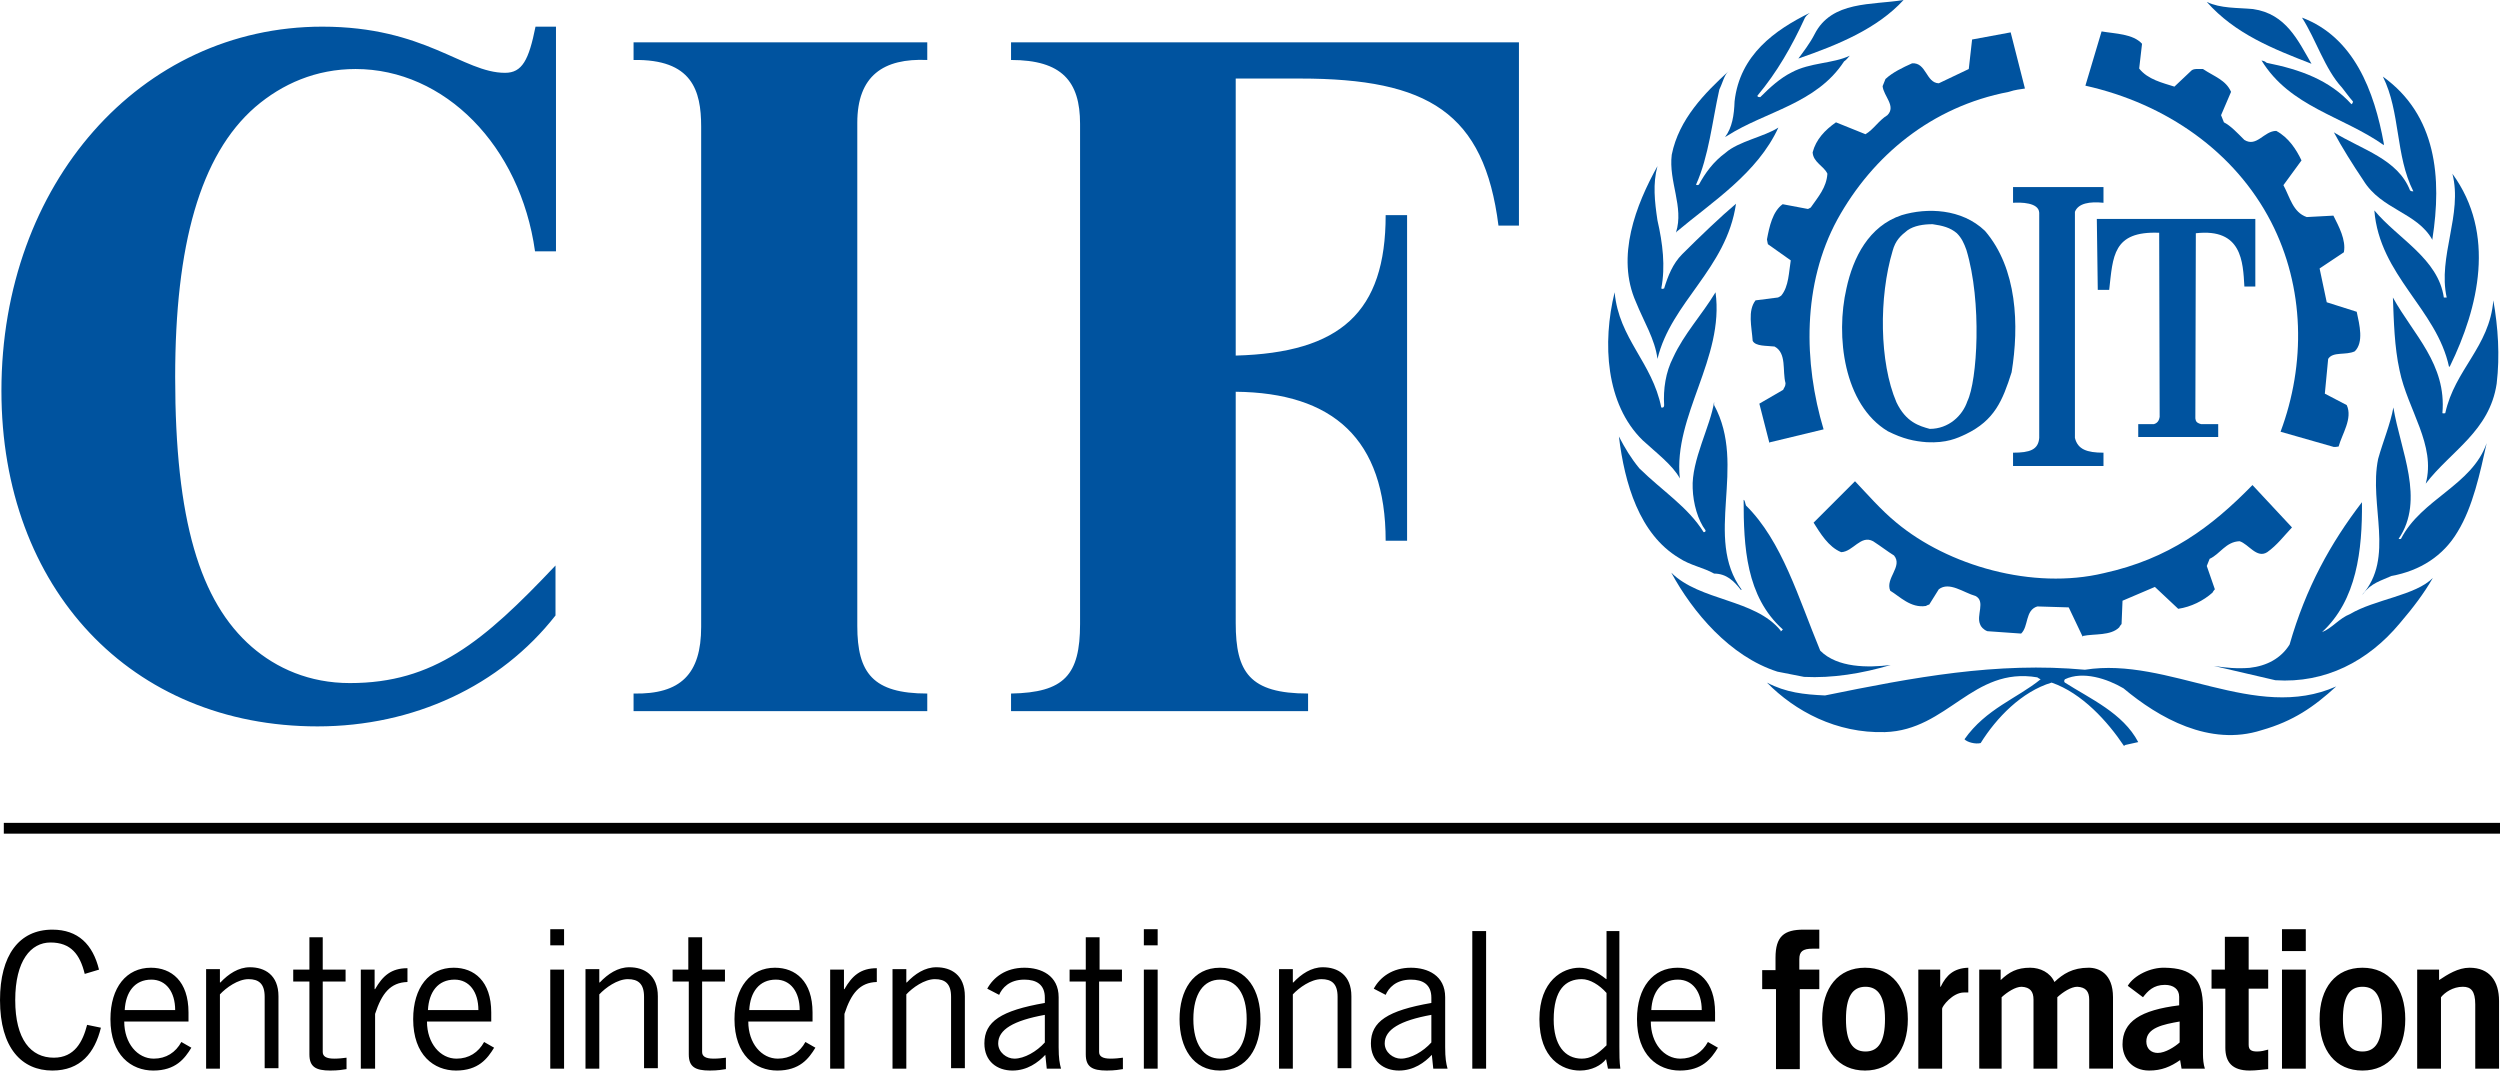 <?xml version="1.0" encoding="utf-8"?>
<!-- Generator: Adobe Illustrator 27.8.0, SVG Export Plug-In . SVG Version: 6.00 Build 0)  -->
<svg version="1.1" id="Layer_1" xmlns="http://www.w3.org/2000/svg" xmlns:xlink="http://www.w3.org/1999/xlink" x="0px" y="0px"
	 viewBox="0 0 525.2 224.9" style="enable-background:new 0 0 525.2 224.9;" xml:space="preserve">
<style type="text/css">
	.st0{fill:none;stroke:#000000;stroke-width:2.268;stroke-miterlimit:22.926;}
	.st1{fill-rule:evenodd;clip-rule:evenodd;fill:#00539F;}
	.st2{fill:#00539F;}
</style>
<g>
	<line class="st0" x1="0.8" y1="174" x2="525.2" y2="174"/>
	<path class="st1" d="M440.5,46h33.3v14.2h-2.3C471.2,55,471,47.9,461.3,49l-0.1,38.9c0.1,0.5,0.1,0.9,1.2,1.2h3.6l0,2.7l-16.8,0
		l0-2.7l3.3,0c1-0.3,1.1-1.1,1.2-1.5l-0.1-38.7c-9.8-0.4-9.7,5-10.5,12h-2.4L440.5,46L440.5,46z"/>
	<path class="st1" d="M446.5,156.5l2.7-0.6c-3.2-6.1-10.1-9.1-15.4-12.5c-0.2-0.1-0.2-0.5,0-0.7c3.8-1.8,8.9-0.1,12.3,1.9
		c7.4,6.2,18.1,12.3,29,8.8c6.7-1.9,11-4.9,15.7-9.2c-17,7.6-35.2-6.3-52.8-3.5c-18.5-1.7-36,1.6-54.6,5.4
		c-4.4-0.2-8.2-0.6-12.2-2.7c5.9,6,14.6,10.7,24.8,10.4c13.2-0.4,18.4-13.8,32-11.5c0.4,0.3,0.7,0.4,0.7,0.4
		c-4.9,4-11.5,6.2-16,12.6c0.5,0.6,2.3,1.1,3.4,0.8c3.3-5.3,8.6-10.8,14.9-12.7c6.4,2.2,11.8,8.2,15.2,13.3L446.5,156.5L446.5,156.5
		z"/>
	<path class="st1" d="M478,142.9c10.5,0.7,19.5-4,26.1-11.9c2.9-3.4,5.1-6.3,7-9.6c-3.6,3.7-12.2,4.5-17.4,7.6
		c-2.3,0.9-3.8,3-5.9,3.8c7.3-6.7,8.5-17.2,8.4-27.3c-6.6,8.6-11.8,18-15.2,29.9c-1.8,2.9-4.8,4.5-8.4,4.9c-2.6,0.2-5,0-7.5-0.4
		L478,142.9L478,142.9z"/>
	<path class="st1" d="M379,142.2c5.9,0.3,12.2-0.7,18.2-2.5c-4.8,0.6-11.2,0.6-14.8-3c-4.6-11.1-8-23-15.6-30.5
		c-0.2-0.5-0.2-1.1-0.5-1.2c0,9.8,0.5,20.3,8.2,27.2c0.3-0.2-0.6,0.8-0.4,0.3c-5.4-6.7-17-6.2-23-12.2c4.5,8.3,12.3,17.6,22.3,20.8
		C375.3,141.5,377.1,141.8,379,142.2L379,142.2z"/>
	<path class="st1" d="M437.6,133.6c2.4-0.5,5.8,0,7.6-1.8c0.2-0.4,0.5-0.7,0.5-0.7l0.2-4.9l6.8-2.9l4.9,4.6c2.7-0.4,5.3-1.7,7.2-3.4
		c0.2-0.4,0.5-0.7,0.5-0.7l-1.7-4.9l0.6-1.5c2.2-1,3.4-3.6,6.3-3.7c1.9,0.6,3.6,3.7,5.8,2.3c2.1-1.5,3.5-3.4,5.2-5.2l-8.3-8.9
		c-8.7,8.9-17.6,15.5-31.2,18.5c-15,3.6-32.8-1.6-43.6-10.6c-3.3-2.7-6.2-6.1-8.7-8.7l-8.7,8.7c1.4,2.2,3.1,5.1,5.8,6.2
		c2.5-0.1,4.1-3.7,6.7-2.3c1.7,1.1,3.1,2.2,4.4,3c1.9,2.3-1.9,4.8-0.8,7.4c2,1.2,4.3,3.7,7.5,3.2c0.3-0.2,0.7-0.3,0.7-0.3l2-3.2
		c2.2-1.7,5.2,0.7,7.7,1.4c2.2,1.1,0.1,4.1,1,6c0.1,0.4,0.7,1.1,1.5,1.4l7.1,0.5c1.6-1.5,0.8-4.9,3.4-5.7l6.6,0.2l2.9,6.1H437.6
		L437.6,133.6z"/>
	<path class="st1" d="M496.5,124.7c1.6-2.2,3.7-2.7,5.9-3.7c6-1.1,10.9-4.2,13.9-9.3c3.2-5.2,4.7-12.3,6.1-18.6
		c-3.1,8.9-13.7,11.7-18,20.1c-0.1,0-0.2,0.1-0.5,0c5.6-8.2,0.4-18.5-1.1-27.6c-0.6,3.4-2.2,7.2-3.2,10.8c-2,9.7,3.6,20.8-3.4,28.6
		L496.5,124.7L496.5,124.7z"/>
	<path class="st1" d="M365.9,123.9c-8.1-11,1.2-25.9-5.8-38.8c0-0.2,0-0.7,0-0.7c-0.7,5-4.8,12.3-4.5,18.2c0.1,3.2,1.1,6.7,2.7,8.8
		c0,0.2,0,0.4-0.4,0.4c-3.3-5.3-8.6-8.6-13.5-13.4c-1.8-2.2-3-4.2-4.3-6.7c1.2,9.9,4.3,20.5,12.6,25.5c2.4,1.6,5.1,2,7.4,3.3
		c2.6,0,4.2,1.6,5.6,3.4L365.9,123.9L365.9,123.9z"/>
	<path class="st1" d="M509.6,101.6c5.3-6.9,13.4-11,14.9-21c0.7-5.9,0.3-11.8-0.7-17.5c-0.8,9.8-8.1,14.5-10.1,23.7
		c-0.1,0-0.3,0.1-0.6,0c0.9-10.3-6.1-16.5-10.4-24.3c0.2,5,0.3,10.3,1.4,15.3C505.8,86.1,511.8,93.5,509.6,101.6L509.6,101.6z"/>
	<path class="st1" d="M352.9,100.5c-1.4-13.2,9.4-25.2,7.5-39.1c-2.9,4.8-6.6,8.7-8.9,13.7c-1.6,3.1-2.1,6.7-1.9,10
		c0,0.5-0.3,0.6-0.6,0.5c-1.9-9.5-8.9-14.4-9.8-24.2c-2.6,10.6-1.9,23.5,5.9,31.1C347.8,95,351.4,97.7,352.9,100.5L352.9,100.5z"/>
	<path class="st1" d="M490.3,93.9c0.3,0,0.5,0,1-0.1c0.7-2.6,3-5.9,1.7-8.7l-4.6-2.4l0.7-7.3c1-1.6,3.7-0.7,5.6-1.6
		c1.9-1.9,1-5.5,0.4-8.3l-6.3-2l-1.5-7.1l5.1-3.4c0.5-2.6-1.1-5.5-2.2-7.7l-5.6,0.3c-2.9-1-3.5-4.1-4.9-6.7l3.8-5.2
		c-1.1-2.3-2.7-4.8-5.3-6.2c-2.6,0-4.1,3.5-6.7,1.9c-1.5-1.5-2.9-3-4.3-3.7l-0.6-1.5l2.1-4.9c-1.1-2.5-3.5-3.2-5.9-4.8
		c-1.1,0-1.9-0.1-2.4,0.3l-3.6,3.4c-2.5-0.8-5.6-1.5-7.4-3.8l0.6-5.2c-1.9-2.1-5.6-2.1-8.5-2.6l-3.4,11.4c17,3.8,31.4,13.9,39,28.6
		c7.1,13.8,7.3,29.9,2,44.1L490.3,93.9L490.3,93.9z"/>
	<path class="st1" d="M371.9,92.9l11.2-2.7c-4.2-14-4.5-30.5,2.9-44.1c7.4-13.4,19.8-23.7,36-26.8c1.5-0.5,2.3-0.5,3.4-0.7l-3-11.8
		l-8.1,1.5l-0.7,6.2l-6.3,3c-2.7-0.1-2.6-4.4-5.6-4.2c-2,0.9-4.1,1.9-5.6,3.3l-0.6,1.5c0.2,2.1,2.9,4.2,1,6.1c-1.8,1.1-2.9,3-4.6,4
		l-6.2-2.5c-2.3,1.6-4.2,3.6-4.9,6.3c0.1,2.1,2.4,2.9,3.1,4.5c-0.2,2.9-1.9,4.8-3.5,7.1c-0.3,0.2-0.6,0.3-0.6,0.3l-5.3-1
		c-2.1,1.5-2.8,4.7-3.3,7.4c0.1,0.4,0.1,0.7,0.2,1l4.8,3.4c-0.4,2.4-0.4,5.5-2,7.4c-0.4,0.3-0.7,0.4-0.7,0.4l-4.7,0.6
		c-1.7,2.2-0.8,5.6-0.6,8.5c0.6,1.2,3,1,4.6,1.2c2.6,1.4,1.6,5.1,2.3,7.7c0,0.7-0.3,0.9-0.5,1.4l-5,2.9l2.1,8.2L371.9,92.9
		L371.9,92.9z"/>
	<path class="st1" d="M514.7,76.9c6-12.3,9.7-27.8,0.5-40.4c2.2,8.5-3.1,17.4-1.2,26c0,0-0.3,0-0.6,0c-1.2-8.2-9.6-12.3-14.6-18.3
		c1.1,13.7,13.1,20.7,15.7,32.9L514.7,76.9L514.7,76.9z"/>
	<path class="st1" d="M348.2,75.4c2.9-12,14.5-18.9,16.5-32.6c-3.1,2.6-7.6,6.9-11.3,10.6c-2,2-3,4.6-3.8,7.2c-0.2,0-0.3,0.2-0.6,0
		c0.9-4.6,0.3-9.5-0.8-14.3c-0.6-4-1-7.7,0-11.4c-4.5,8.1-8.8,19-4.5,28.6C345.3,67.5,347.7,71.3,348.2,75.4L348.2,75.4z"/>
	<path class="st1" d="M511,50.2c2-12.8,0.9-26-10.4-34.1c3.7,7.4,2.6,16.6,6.4,24.1c-0.3,0-0.4,0-0.7-0.2c-2.6-6.6-10-8.5-16-12.2
		c1.6,3,4.1,7,6.2,10.1c3.8,6.2,11.3,6.7,14.5,12.5V50.2L511,50.2z"/>
	<path class="st1" d="M352.2,48.7c7.5-6.3,17-12.3,21.4-21.9c-2.9,1.9-8.4,2.9-11.1,5.3c-2.6,1.9-4.3,4.3-5.6,6.7
		c-0.2,0-0.3,0.2-0.6,0c2.7-6,3.4-13.3,4.9-20c0.7-1.4,1-3,1.9-3.8c-4.9,4.5-10.4,10-11.9,17.5c-0.7,5.6,2.6,11,0.9,16.3H352.2
		L352.2,48.7z"/>
	<path class="st1" d="M500.8,30.2c-2-11.1-6.3-22.4-17.2-26.5c3,4.7,4.8,10.8,8.4,14.7c0.9,1.1,1.4,1.9,2.3,2.9c0,0.1,0,0.4-0.3,0.6
		c-4.6-5.1-10.8-7.3-17.8-8.7c-0.5-0.4-0.7-0.4-1.1-0.5c6,9.8,17.1,11.7,25.7,17.8V30.2L500.8,30.2z"/>
	<path class="st1" d="M362.9,28.5c8-5.1,18.7-6.7,24.5-15.6c0.5-0.3,0.9-0.9,1.2-1.2c-3.6,1.7-8.3,1.4-12.2,3.5
		c-2.4,1.2-4.5,3.1-6.6,5.2c-0.3,0-0.6,0-0.6-0.3c4.1-4.9,7.2-10.3,10-16.4c0.4-0.6,0.7-0.7,1-1c-7.3,3.6-14.7,8.8-15.8,18.6
		c-0.1,2.9-0.5,5.5-2,7.5L362.9,28.5L362.9,28.5z"/>
	<path class="st1" d="M485.6,13.4c-2.8-4.8-5.3-10.5-12.3-11.5c-3.3-0.3-6.8-0.1-9.7-1.5C469.5,7.1,477.6,10.3,485.6,13.4
		L485.6,13.4z"/>
	<path class="st1" d="M377.8,12.3c8.4-2.9,16.6-6.3,22.1-12.3c-6.6,1.1-15.1,0.1-18.7,7.2C380.3,9,378.7,11.1,377.8,12.3L377.8,12.3
		z"/>
	<path class="st1" d="M422.9,97.9v-2.8c3.5,0,5.3-0.6,5.5-3.1V44.7c-0.1-2.2-3.9-2.2-5.5-2.1v-3.3h19v3.3c-2.9-0.3-5.3,0.1-6,1.9
		v47.5c0.6,2.4,2.5,3.1,6,3.1v2.8H422.9L422.9,97.9z"/>
	<path class="st1" d="M404.8,92.9c-2.7-0.2-5-0.7-8.2-2.3c-9.3-5.6-11-20-8.7-30c1.4-6.5,4.7-13.1,11.6-15.4
		c5.3-1.6,12.6-1.4,17.5,3.3c6.8,7.9,7.2,19.9,5.6,29.7c-1.9,6-3.6,10.1-9.6,13C411.1,92.1,408.9,93.1,404.8,92.9L404.8,92.9z
		 M398.4,84.5c-3.6-8.4-3.7-22.1-0.8-31.8c0.6-2.2,1.7-3.2,3.1-4.3c1.4-1,3.4-1.3,5.3-1.3c2.1,0.3,3.7,0.7,5.1,1.9
		c1,1,1.5,2.1,2,3.5c3.3,10.9,2.3,27.5,0.2,31.8c-1,3-3.9,5.8-7.9,5.8C403.2,89.5,400.4,88.7,398.4,84.5L398.4,84.5z"/>
	<path class="st2" d="M116.8,52.8V5.6h-4.3c-1.4,7-2.8,9.7-6.4,9.7c-8.8,0-16.8-9.7-38.4-9.7c-38.2,0-67.4,33-67.4,76.5
		c0,41.6,27.3,70.5,66.4,70.5c20.2,0,38.4-8.5,50-23.3v-10.5c-15.2,16.1-25.6,24.7-43.2,24.7c-8.5,0-15.4-3.1-20.6-7.6
		c-10.9-9.5-16.1-26.6-16.1-56.7c0-27.6,5.2-46.6,16.8-56.7c5.7-4.9,12.8-8,21.1-8c18.7,0,34.6,16.1,37.7,38.3H116.8L116.8,52.8z
		 M133.1,8.9v3.7c12.3-0.2,14.2,6.4,14.2,14v105.1c0,9.9-4.3,14.2-14.2,14v3.7h61.7v-3.7c-11.4,0-14.7-4.3-14.7-14.2V25.8
		c0-9.9,5.5-13.6,14.7-13.2V8.9H133.1L133.1,8.9z M319.1,47.5V8.9H212.4v3.7c10.7,0,14.5,4.5,14.5,13.4v105.1
		c0,10.7-3.3,14.4-14.5,14.6v3.7h62.4v-3.7c-12.3,0-15.2-4.5-15.2-14.8V82.3c20.4,0.2,31.5,9.9,31.5,31.3h4.5V45.2h-4.5
		c0,20.4-9.5,28.9-31.5,29.5V16.5h13.5c27,0,38.7,7.2,41.7,30.9H319.1L319.1,47.5z"/>
	<path d="M18.3,215.3c-0.9,3.5-2.6,6.9-7,6.9c-4.8,0-8.1-3.8-8.1-12.1c0-8.3,3.3-12.1,7.4-12.1c4.3,0,6.2,2.5,7.2,6.6l3-0.9
		c-1.3-5.3-4.4-8.4-9.8-8.4c-7,0-11,5.4-11,14.8c0,10.1,4.6,14.8,11,14.8c5.9,0,8.9-3.7,10.2-9L18.3,215.3L18.3,215.3z M38.1,218.9
		c-1.2,2.2-3.2,3.5-5.8,3.5c-3.4,0-6.2-3.2-6.2-7.8h13.5v-1.9c0-6.6-3.6-9.4-7.9-9.4c-5.1,0-8.5,4.1-8.5,10.8c0,7.6,4.4,10.8,9,10.8
		c4.7,0,6.6-2.5,8-4.8L38.1,218.9L38.1,218.9z M26.2,212.2c0.2-3.8,2.1-6.4,5.6-6.4c3.1,0,5,2.6,5,6.4H26.2L26.2,212.2z M43.3,203.7
		v20.8h2.9v-15.6c1.3-1.4,3.8-3.2,6-3.2c2.1,0,3.4,0.9,3.4,3.7v15h2.9v-15.1c0-4.5-2.9-6.1-6-6.1c-2.4,0-4.5,1.4-6.2,3.2h-0.1v-2.8
		H43.3L43.3,203.7z M61.6,203.7v2.5H65v15.3c0,2.6,1.3,3.4,4.4,3.4c1.7,0,2.8-0.2,3.4-0.3v-2.4c-0.8,0.1-1.6,0.2-2.6,0.2
		c-1.7,0-2.4-0.5-2.4-1.4v-14.8h4.8v-2.5h-4.8v-6.8H65v6.8H61.6L61.6,203.7z M75.9,224.5h2.9V213c1.4-4.3,3.2-6.6,6.8-6.7v-2.9
		c-3.4,0-5.2,1.6-6.8,4.4h-0.1v-4.1h-2.9V224.5L75.9,224.5z M101.7,218.9c-1.2,2.2-3.2,3.5-5.8,3.5c-3.4,0-6.2-3.2-6.2-7.8h13.5
		v-1.9c0-6.6-3.6-9.4-7.9-9.4c-5.1,0-8.5,4.1-8.5,10.8c0,7.6,4.4,10.8,9,10.8c4.7,0,6.6-2.5,8-4.8L101.7,218.9L101.7,218.9z
		 M89.9,212.2c0.2-3.8,2.1-6.4,5.6-6.4c3.1,0,5,2.6,5,6.4H89.9L89.9,212.2z M115.6,224.5h2.9v-20.8h-2.9V224.5L115.6,224.5z
		 M115.6,195.2v3.4h2.9v-3.4H115.6L115.6,195.2z M123,203.7v20.8h2.9v-15.6c1.3-1.4,3.8-3.2,6-3.2c2.1,0,3.4,0.9,3.4,3.7v15h2.9
		v-15.1c0-4.5-2.9-6.1-6-6.1c-2.4,0-4.5,1.4-6.2,3.2h-0.1v-2.8H123L123,203.7z M141.3,203.7v2.5h3.4v15.3c0,2.6,1.3,3.4,4.4,3.4
		c1.7,0,2.8-0.2,3.4-0.3v-2.4c-0.8,0.1-1.6,0.2-2.6,0.2c-1.7,0-2.4-0.5-2.4-1.4v-14.8h4.8v-2.5h-4.8v-6.8h-2.9v6.8H141.3
		L141.3,203.7z M169.2,218.9c-1.2,2.2-3.2,3.5-5.8,3.5c-3.4,0-6.2-3.2-6.2-7.8h13.5v-1.9c0-6.6-3.6-9.4-7.9-9.4
		c-5.1,0-8.5,4.1-8.5,10.8c0,7.6,4.4,10.8,9,10.8c4.7,0,6.6-2.5,8-4.8L169.2,218.9L169.2,218.9z M157.4,212.2
		c0.2-3.8,2.1-6.4,5.6-6.4c3.1,0,5,2.6,5,6.4H157.4L157.4,212.2z M174.5,224.5h2.9V213c1.4-4.3,3.2-6.6,6.8-6.7v-2.9
		c-3.4,0-5.2,1.6-6.8,4.4h-0.1v-4.1h-2.9V224.5L174.5,224.5z M187.5,203.7v20.8h2.9v-15.6c1.3-1.4,3.8-3.2,6-3.2
		c2.1,0,3.4,0.9,3.4,3.7v15h2.9v-15.1c0-4.5-2.9-6.1-6-6.1c-2.4,0-4.5,1.4-6.2,3.2h-0.1v-2.8H187.5L187.5,203.7z M209.9,209
		c0.6-1.4,2.1-3.2,5.3-3.2c2.5,0,4.3,1,4.3,3.8v1.1c-9.2,1.6-12.7,3.9-12.7,8.5c0,3.8,2.7,5.7,5.9,5.7c3.1,0,5.4-1.7,6.9-3.3
		l0.3,2.9h3c-0.3-1.1-0.5-2.2-0.5-4.5v-10.5c0-4.6-3.7-6.2-7.2-6.2c-3.9,0-6.5,2-7.8,4.4L209.9,209L209.9,209z M219.5,219
		c-1.7,1.9-4.3,3.4-6.4,3.4c-1.6,0-3.4-1.3-3.4-3.2c0-2.9,3.2-4.8,9.8-6V219L219.5,219z M224.7,203.7v2.5h3.4v15.3
		c0,2.6,1.3,3.4,4.4,3.4c1.7,0,2.8-0.2,3.4-0.3v-2.4c-0.8,0.1-1.6,0.2-2.6,0.2c-1.7,0-2.4-0.5-2.4-1.4v-14.8h4.8v-2.5H231v-6.8h-2.9
		v6.8H224.7L224.7,203.7z M240.3,224.5h2.9v-20.8h-2.9V224.5L240.3,224.5z M240.3,195.2v3.4h2.9v-3.4H240.3L240.3,195.2z
		 M261.9,214.1c0,5.4-2.2,8.3-5.6,8.3c-3.4,0-5.6-3-5.6-8.3c0-5.4,2.2-8.3,5.6-8.3C259.7,205.8,261.9,208.7,261.9,214.1L261.9,214.1
		z M264.8,214.1c0-6-2.8-10.8-8.5-10.8s-8.5,4.8-8.5,10.8c0,6,2.8,10.8,8.5,10.8S264.8,220.1,264.8,214.1L264.8,214.1z M268.7,203.7
		v20.8h2.9v-15.6c1.3-1.4,3.8-3.2,6-3.2c2.1,0,3.4,0.9,3.4,3.7v15h2.9v-15.1c0-4.5-2.9-6.1-6-6.1c-2.4,0-4.5,1.4-6.2,3.2h-0.1v-2.8
		H268.7L268.7,203.7z M291.1,209c0.6-1.4,2.1-3.2,5.3-3.2c2.5,0,4.3,1,4.3,3.8v1.1c-9.2,1.6-12.7,3.9-12.7,8.5
		c0,3.8,2.7,5.7,5.9,5.7c3.1,0,5.4-1.7,6.9-3.3l0.3,2.9h3c-0.3-1.1-0.5-2.2-0.5-4.5v-10.5c0-4.6-3.7-6.2-7.2-6.2
		c-3.9,0-6.5,2-7.8,4.4L291.1,209L291.1,209z M300.7,219c-1.7,1.9-4.3,3.4-6.4,3.4c-1.6,0-3.4-1.3-3.4-3.2c0-2.9,3.2-4.8,9.8-6V219
		L300.7,219z M309.3,195.6v28.9h2.9v-28.9H309.3L309.3,195.6z M337.5,195.6v10.1l-0.2-0.1c-1.6-1.3-3.5-2.3-5.5-2.3
		c-3.5,0-8.4,2.7-8.4,10.8c0,8.3,4.8,10.8,8.5,10.8c2.5,0,4.5-1.1,5.5-2.4l0.4,2h2.6c-0.2-1.5-0.2-3-0.2-4.6v-24.3H337.5
		L337.5,195.6z M337.5,219.6c-2,2-3.4,2.8-5.2,2.8c-3.6,0-5.9-2.9-5.9-8.2c0-6.3,2.5-8.5,5.9-8.5c1.7,0,3.7,1.2,5.2,2.9V219.6
		L337.5,219.6z M358.8,218.9c-1.2,2.2-3.2,3.5-5.8,3.5c-3.4,0-6.2-3.2-6.2-7.8h13.5v-1.9c0-6.6-3.6-9.4-7.9-9.4
		c-5.1,0-8.5,4.1-8.5,10.8c0,7.6,4.4,10.8,9,10.8c4.7,0,6.6-2.5,8-4.8L358.8,218.9L358.8,218.9z M346.9,212.2
		c0.2-3.8,2.1-6.4,5.6-6.4c3.1,0,5,2.6,5,6.4H346.9L346.9,212.2z M382.2,207.7v-4H378v-2.2c0-1.6,0.7-2.2,2.8-2.2h1.4v-4h-3.3
		c-4.1,0-5.9,1.4-5.9,5.9v2.6h-2.8v4h2.9v16.8h5v-16.8H382.2L382.2,207.7z M396,214.1c0,4.6-1.3,6.8-4.1,6.8c-2.8,0-4.1-2.2-4.1-6.8
		c0-4.6,1.3-6.8,4.1-6.8C394.6,207.3,396,209.4,396,214.1L396,214.1z M382.8,214.1c0,6.6,3.4,10.8,9,10.8c5.6,0,9-4.2,9-10.8
		c0-6.6-3.4-10.8-9-10.8C386.2,203.3,382.8,207.5,382.8,214.1L382.8,214.1z M408,224.5v-12.6c0-0.5,2.2-3.4,4.6-3.4
		c0.4,0,0.6,0,0.9,0v-5.2c-3,0.1-4.6,1.5-5.8,4h-0.1v-3.6H403v20.8H408L408,224.5z M420.5,224.5v-15c1.2-1.1,2.9-2.2,4.2-2.2
		c1.8,0.1,2.5,1,2.5,2.7v14.5h5v-15c1.2-1.1,2.9-2.2,4.2-2.2c1.8,0.1,2.5,1,2.5,2.7v14.5h5v-15c0-5-3-6.2-5.1-6.2
		c-3.4,0-5.4,1.3-7.2,3c-0.9-2-3-3-5.1-3c-2.8,0-4.4,0.9-6.2,2.6v-2.2h-4.5v20.8H420.5L420.5,224.5z M463.2,224.5
		c-0.3-0.9-0.4-2-0.4-3v-9.8c0-6.2-2.4-8.3-8-8.4c-3-0.1-6.5,1.6-7.8,3.8l3.2,2.4c1-1.3,2.2-2.6,4.6-2.6c1.8,0,3,0.9,3,2.5v1.8
		c-8.1,1-11.9,3.4-11.9,8.2c0,2.8,1.9,5.5,5.6,5.5c2.6,0,4.5-0.8,6.5-2.2l0.3,1.8H463.2L463.2,224.5z M457.9,219
		c-1,0.9-3,2.2-4.6,2.2c-1.4,0-2.4-0.9-2.4-2.4c0-2.9,3.6-3.6,7-4.2V219L457.9,219z M464.6,203.7v4h2.9v12.4c0,3,1.4,4.8,5.1,4.8
		c1.4,0,2.6-0.2,3.9-0.3v-4.1c-0.7,0.2-1.5,0.4-2.3,0.4c-1.2,0-1.8-0.3-1.8-1.4v-11.8h4.1v-4h-4.1v-6.9h-5v6.9H464.6L464.6,203.7z
		 M484.4,203.7h-5v20.8h5V203.7L484.4,203.7z M484.4,199.8v-4.6h-5v4.6H484.4L484.4,199.8z M500.4,214.1c0,4.6-1.3,6.8-4.1,6.8
		c-2.8,0-4.1-2.2-4.1-6.8c0-4.6,1.3-6.8,4.1-6.8C499.1,207.3,500.4,209.4,500.4,214.1L500.4,214.1z M487.3,214.1
		c0,6.6,3.4,10.8,9,10.8c5.6,0,9-4.2,9-10.8c0-6.6-3.4-10.8-9-10.8C490.7,203.3,487.3,207.5,487.3,214.1L487.3,214.1z M512.8,224.5
		v-15c0.8-1,2.5-2.2,4.6-2.2c1.7,0,2.6,0.9,2.6,3.7v13.5h5v-14.2c0-4.2-2-7-6.2-7c-2.4,0-4.6,1.4-6.4,2.6v-2.2h-4.6v20.8H512.8
		L512.8,224.5z"/>
</g>
</svg>
